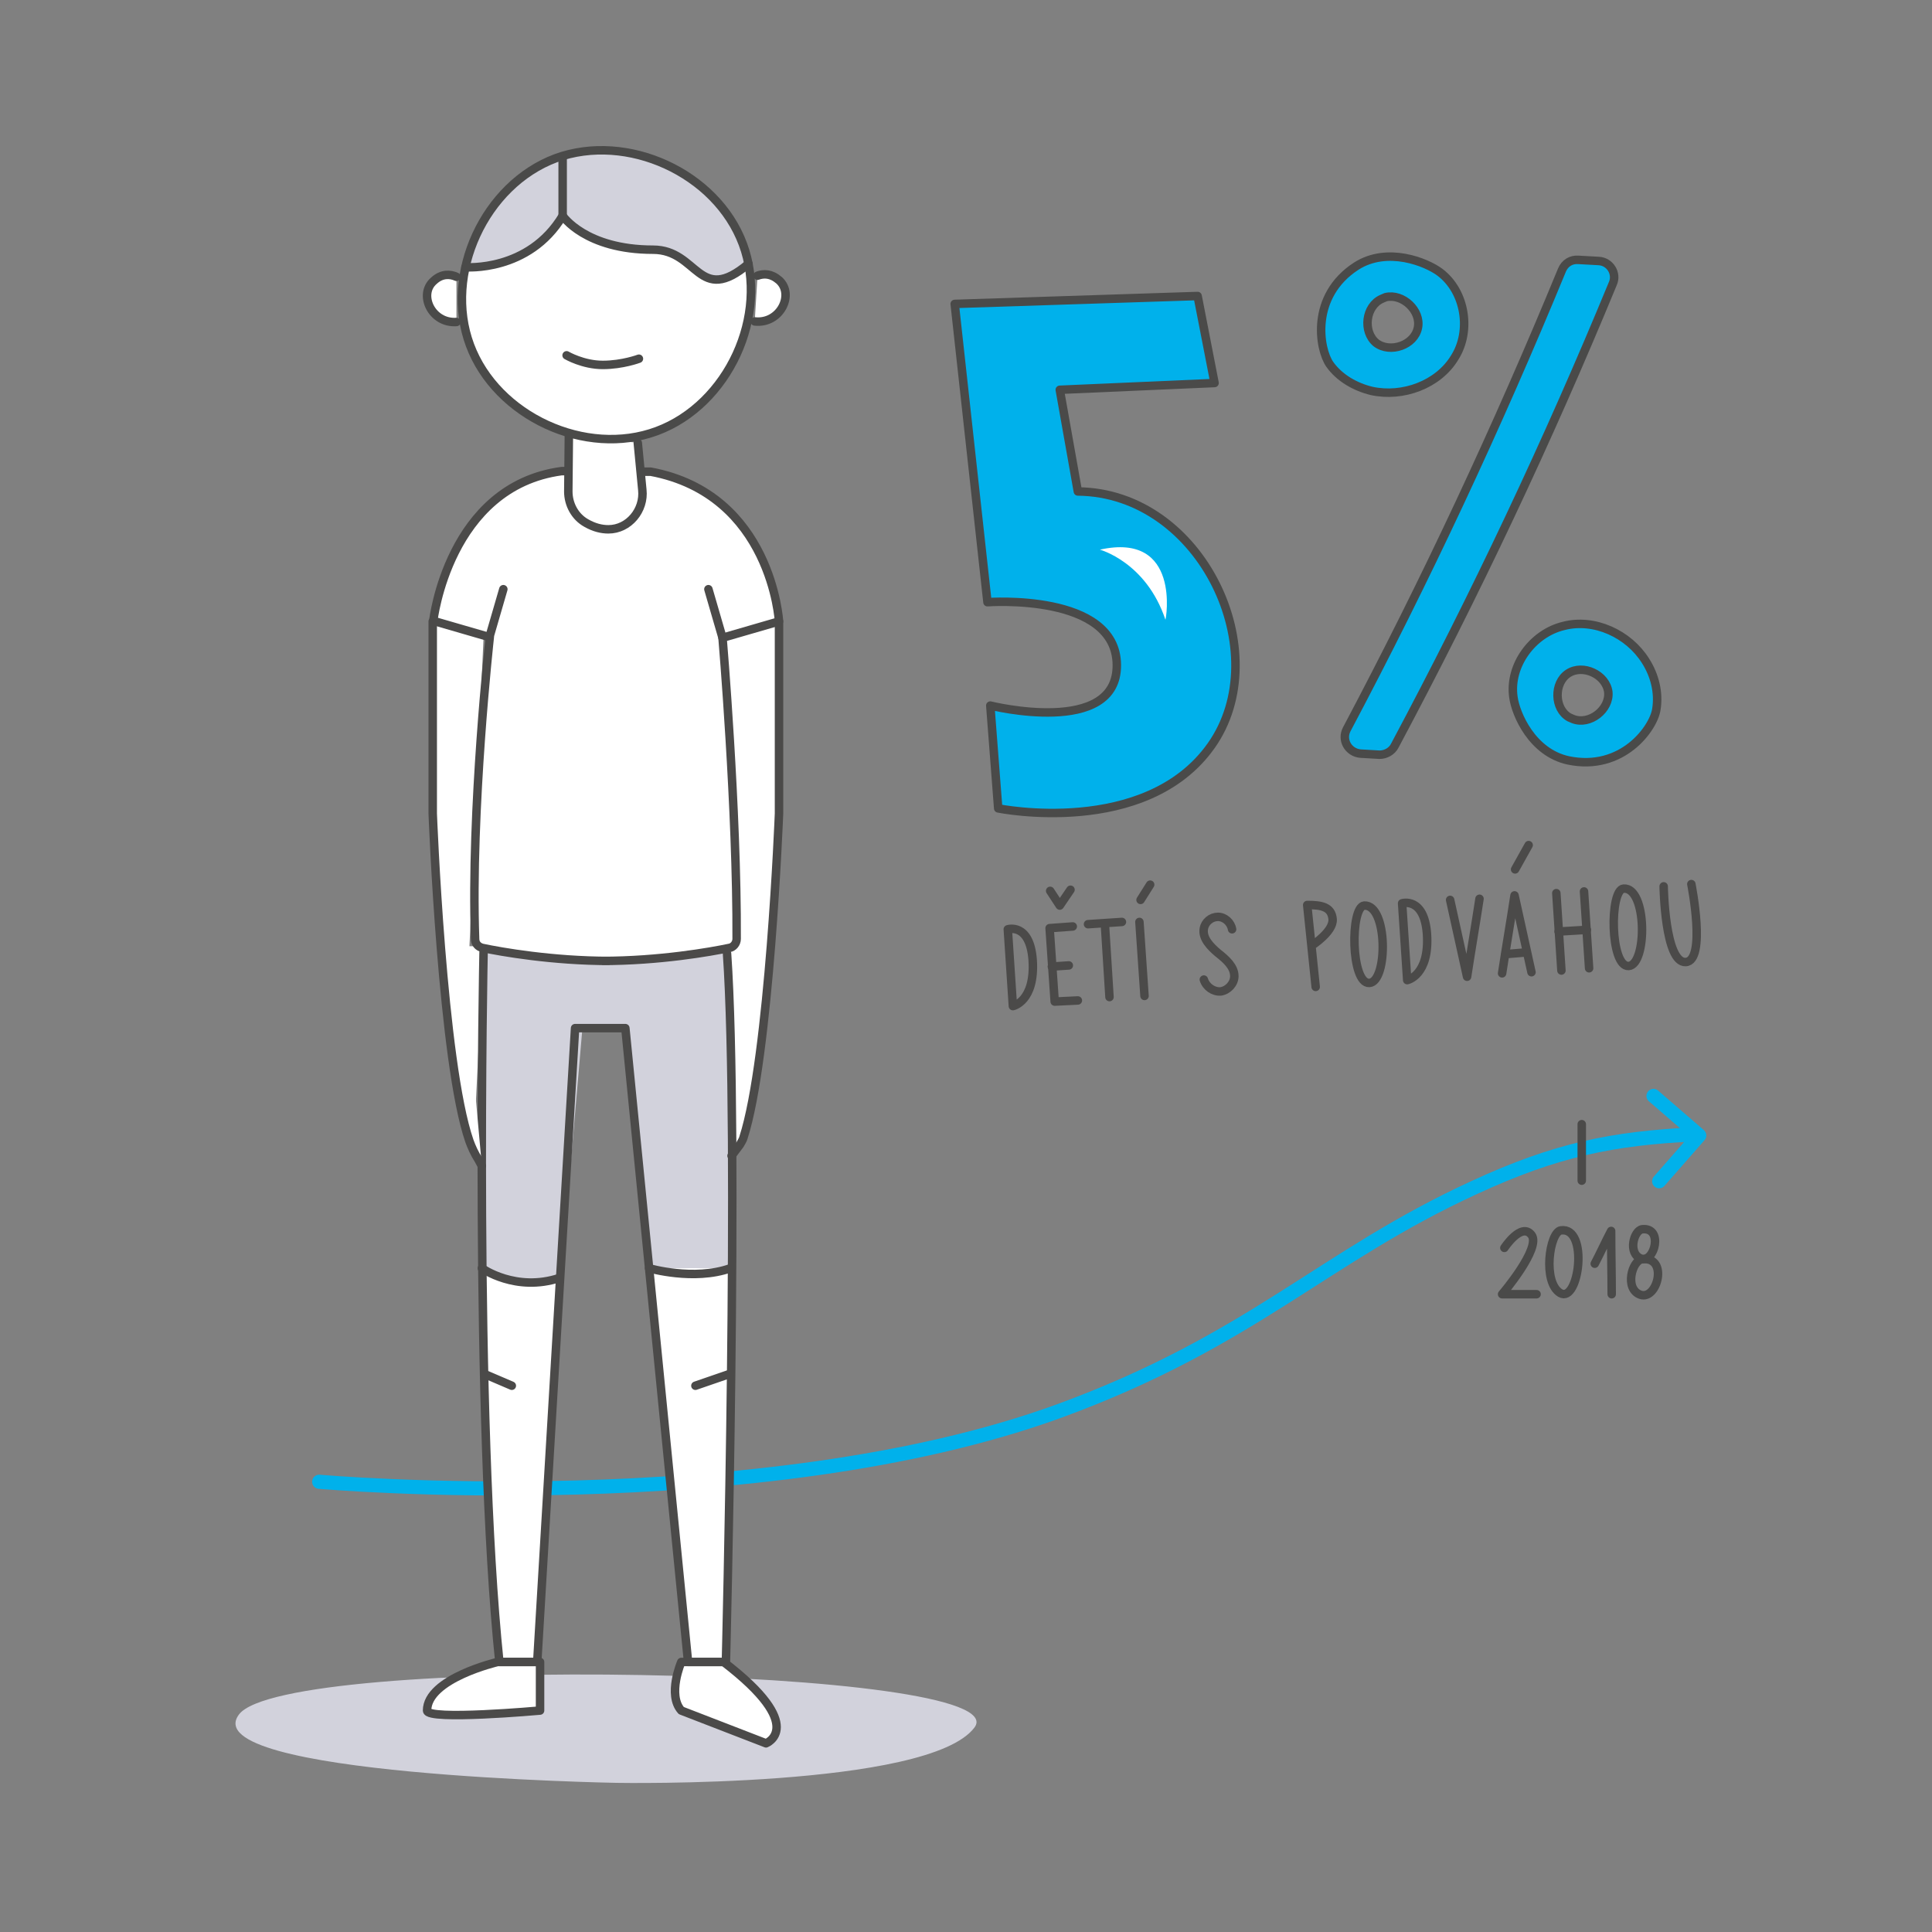 <?xml version="1.0" encoding="UTF-8" standalone="no"?>
<svg xmlns="http://www.w3.org/2000/svg" xmlns:xlink="http://www.w3.org/1999/xlink" version="1.1" x="0px" y="0px" viewBox="0 0 342 342" style="enable-background:new 0 0 342 342;" xml:space="preserve">
<rect x="0" y="0" width="342" height="342" fill="#808080" stroke="none"/>
<style type="text/css">
    .st0{fill:#D2D2DC;}
    .st1{fill:none;stroke:#00B1EB;stroke-width:2.5;stroke-linecap:round;stroke-linejoin:round;stroke-miterlimit:10;}
    .st2{fill:#00B1EB;}
    .st3{fill:none;stroke:#4A4A49;stroke-width:1.5;stroke-linecap:round;stroke-linejoin:round;stroke-miterlimit:10;}
    .st4{fill:#FFFFFF;}
    .st5{fill:#FFFFFF;stroke:#4B4A49;stroke-width:1.5;stroke-linecap:round;stroke-linejoin:round;stroke-miterlimit:10;}
    .st6{fill:#FFFFFF;stroke:#4A4A49;stroke-width:1.5;stroke-linecap:round;stroke-linejoin:round;stroke-miterlimit:10;}
    .st7{fill:none;stroke:#4B4A49;stroke-width:1.5;stroke-linecap:round;stroke-linejoin:round;stroke-miterlimit:10;}
</style>
<g id="Vrstva_1">
</g>
<g id="Vrstva_2">
    <path class="st0" d="M109.2,315.6c0,0,55.2,1,63.3-9.8c8.1-10.8-122.1-13.2-130.2-2.3C34.2,314.3,109.2,315.6,109.2,315.6z"></path>
    <path class="st1" d="M300,200.8c-14.5,0.7-24.5,2.7-39,9.4c-26.8,12.3-39.3,27-73.3,39.5c-53.3,19.5-131.2,12.6-131.2,12.6"></path>
    <polyline class="st1" points="293.7,209.1 300.8,201 292.7,194  "></polyline>
    <g>
        <path class="st2" d="M174.8,106.6c0,0,22.8-1.7,22.9,11.1s-22.4,7.2-22.4,7.2l1.4,18.2c0,0,26.1,5.3,37.7-11.1s-1.6-44.8-23.6-45    L187.6,69l27.4-1.2l-3-15.4l-43,1.4L174.8,106.6z"></path>
        <path class="st3" d="M174.8,106.6c0,0,22.8-1.7,22.9,11.1s-22.4,7.2-22.4,7.2l1.4,18.2c0,0,26.1,5.3,37.7-11.1s-1.6-44.8-23.6-45    L187.6,69l27.4-1.2l-3-15.4l-43,1.4L174.8,106.6z"></path>
        <g>
            <path class="st2" d="M246.9,132c14.2-26.6,27.1-53.9,38.6-81.8c0.8-1.8-0.5-3.9-2.5-4l-3.6-0.2c-1.3-0.1-2.4,0.6-2.9,1.8     c-11.4,27.7-24.1,54.9-38.1,81.3c-1,1.9,0.3,4.1,2.4,4.3l3.4,0.2C245.3,133.6,246.4,133,246.9,132z"></path>
            <path class="st2" d="M254.9,48.2c-2.4-1.8-9.3-4.6-14.8-1.1c-8.2,5.3-6.6,14.7-4.7,17.4c1.7,2.4,4.5,4,7.4,4.7     c5.5,1.2,11.8-1.1,14.7-5.9C260.5,58.6,259.4,51.6,254.9,48.2z M251,58c-0.6,3.1-4.9,4.6-7.4,2.7c-2.4-2-1.9-6.5,1-7.8l0.7-0.3     C248.3,51.9,251.6,55,251,58z"></path>
            <path class="st2" d="M267.9,123.4c0.4,3,3.3,9.8,9.7,11.2c9.6,2,15.1-5.7,15.6-9c0.5-3-0.3-6.1-1.9-8.6c-3-4.8-9.1-7.6-14.5-6.2     C271.3,112.1,267.1,117.8,267.9,123.4z M277.6,119.2c2.6-1.7,6.7,0.2,7.1,3.3c0.3,3.1-3.3,5.9-6.2,4.8l-0.7-0.3     C275.1,125.5,275,120.9,277.6,119.2z"></path>
            <path class="st3" d="M246.9,132c14.2-26.6,27.1-53.9,38.6-81.8c0.8-1.8-0.5-3.9-2.5-4l-3.6-0.2c-1.3-0.1-2.4,0.6-2.9,1.8     c-11.4,27.7-24.1,54.9-38.1,81.3c-1,1.9,0.3,4.1,2.4,4.3l3.4,0.2C245.3,133.6,246.4,133,246.9,132z"></path>
            <path class="st3" d="M254.9,48.2c-2.4-1.8-9.3-4.6-14.8-1.1c-8.2,5.3-6.6,14.7-4.7,17.4c1.7,2.4,4.5,4,7.4,4.7     c5.5,1.2,11.8-1.1,14.7-5.9C260.5,58.6,259.4,51.6,254.9,48.2z M251,58c-0.6,3.1-4.9,4.6-7.4,2.7c-2.4-2-1.9-6.5,1-7.8l0.7-0.3     C248.3,51.9,251.6,55,251,58z"></path>
            <path class="st3" d="M267.9,123.4c0.4,3,3.3,9.8,9.7,11.2c9.6,2,15.1-5.7,15.6-9c0.5-3-0.3-6.1-1.9-8.6c-3-4.8-9.1-7.6-14.5-6.2     C271.3,112.1,267.1,117.8,267.9,123.4z M277.6,119.2c2.6-1.7,6.7,0.2,7.1,3.3c0.3,3.1-3.3,5.9-6.2,4.8l-0.7-0.3     C275.1,125.5,275,120.9,277.6,119.2z"></path>
        </g>
        <path class="st4" d="M194.7,97.3c0,0,8.2,2.2,11.6,12.4C206.4,109.7,209.1,94.1,194.7,97.3z"></path>
    </g>
    <g>
        <path class="st4" d="M137.9,110v34c0,0-1.2,35-4.5,50.4c-0.8,3.7-1.7,7-2.7,9.5l-2.6-36.4h2.5l-2.5-54.7L137.9,110z"></path>
        <path class="st4" d="M85.6,167.6c0,0-1.7,83.4,2.8,126.6h6.7l6.7-112.2h8.9l11.1,112.2h6.7c0,0,1.9-95-0.3-126.6"></path>
        <polygon class="st0" points="85.6,167.6 85.6,225.1 91.3,227.4 99.3,226.1 103.1,182 110.6,182 115.6,225.1 130,224.7 130,202.1     128.2,167.6 108.1,170.5   "></polygon>
        <path class="st4" d="M76.6,110v34c0,0,1.9,47.4,7.2,59.9l1.8-36.4h-2.5l2.5-54.7L76.6,110z"></path>
        <path class="st5" d="M112.9,83.5l2.3,0c21.4,4,22.7,26.5,22.7,26.5l-10,2.9c0,0,2.6,30.5,2.5,53.3c0,0.8-0.6,1.5-1.3,1.6    c-3.3,0.7-12.4,2.3-22.5,2.3h1.3c-10.1,0-19.2-1.6-22.5-2.3c-0.8-0.2-1.3-0.8-1.3-1.6c-0.8-22.9,2.6-53.4,2.6-53.4l-10-2.9    c0,0,2.7-23.8,22.7-26.5l2.3,0"></path>
        <line class="st5" x1="127.9" y1="112.9" x2="125.4" y2="104.3"></line>
        <path class="st5" d="M137.9,110v34c0,0-1.7,43.2-6.3,57.4c-0.1,0.4-0.4,0.8-0.6,1.2l-1.5,2"></path>
        <path class="st6" d="M112.9,78.4l0.8,8.3c0.4,3.6-2.4,7-6,7c-1.2,0-2.5-0.3-3.9-1.1c-2-1.1-3.2-3.3-3.2-5.6l0.1-10.1"></path>
        <path class="st5" d="M88.1,294.2c0,0-12.5,2.9-12.5,8.6c0,1.8,20,0,20,0v-8.6H88.1z"></path>
        <path class="st5" d="M120.6,294.2c0,0-2.5,5.8,0,8.6l15,5.8c0,0,7.5-2.9-7.5-14.4H120.6z"></path>
        <path class="st7" d="M85.3,224.5c0,0,6,4.3,13.8,1.7"></path>
        <path class="st5" d="M114.9,224.5c0,0,7.9,2.3,14.4,0"></path>
        <line class="st5" x1="85.7" y1="243.2" x2="90.6" y2="245.3"></line>
        <line class="st5" x1="123.1" y1="245.3" x2="129.2" y2="243.2"></line>
        <path class="st7" d="M85.6,168.6c0,0-1.7,82.4,2.8,125.6h6.7l6.7-112.2h8.9l11.1,112.2h6.7c0,0,2.4-93.7,0.2-125.4"></path>
        <path class="st5" d="M76.6,110v34c0,0,1.7,44.2,6.5,58c0.4,1.1,0.9,2.2,1.6,3.3l0.6,1.1"></path>
        <g>
            <path class="st4" d="M98.4,28c-12.6,4.7-19.9,20.5-15.2,33.1c4.7,12.6,20.5,19.9,33.1,15.2s19.9-20.5,15.2-33.1S111,23.4,98.4,28     "></path>
            <path class="st0" d="M132.5,46.8c-8.9,7.5-8.9-2.5-16.9-2.5c-12,0-16-6-16-6c-6,10-17.2,9.1-17.2,9.1s4.4-21,27.1-21     c7.1,0,10.6,4.2,13.9,7C130.9,39.4,132.5,46.8,132.5,46.8z"></path>
            <g>
                <path class="st6" d="M80.8,57c-4.4,0.3-6.8-4.9-4-7.3c1.4-1.3,2.9-1.2,4-0.7"></path>
                <path class="st6" d="M133.6,56.9c4.5,0.5,7.1-4.8,4.3-7.3c-1.4-1.2-2.7-1.2-3.8-0.8"></path>
            </g>
            <g>
                <path class="st3" d="M113.1,63.5c0,0-2.9,1.1-6.4,1.1s-6.4-1.7-6.4-1.7"></path>
            </g>
            <path class="st3" d="M82.4,47.3c0,0,11.2,0.9,17.2-9.1c0,0,4,6,16,6c8,0,8,10,16.9,2.5"></path>
            <line class="st3" x1="99.6" y1="38.2" x2="99.6" y2="28.2"></line>
            <path class="st3" d="M98.4,28c-12.6,4.7-19.9,20.5-15.2,33.1c4.7,12.6,20.5,19.9,33.1,15.2s19.9-20.5,15.2-33.1S111,23.4,98.4,28     "></path>
        </g>
        <line class="st5" x1="86.6" y1="112.9" x2="89.1" y2="104.3"></line>
    </g>
    <g>
        <path class="st7" d="M232.9,174.7l-1.5-14.5h0c2.5,0,4.3,0.3,4.5,2.5c0.2,2.2-3.7,4.7-3.7,4.7"></path>
        <path class="st7" d="M261.9,159.1c-0.7,4.6-1.5,9.2-2.2,13.8c-1-4.5-2-9.1-3-13.6"></path>
        <path class="st7" d="M248.2,159.9l0.9,13.6c0,0,4-0.8,3.5-8.2C252.1,158.7,248.2,159.9,248.2,159.9z"></path>
        <path class="st7" d="M178.4,164.5l0.9,13.6c0,0,4-0.8,3.5-8.2C182.3,163.3,178.4,164.5,178.4,164.5z"></path>
        <g>
            <path class="st7" d="M265.9,172.3c0.7-4.6,1.5-9.2,2.2-13.8c1,4.5,2,9.1,3,13.6"></path>
            <line class="st7" x1="266.5" y1="168.9" x2="270.1" y2="168.6"></line>
        </g>
        <line class="st7" x1="268.2" y1="153.9" x2="270.6" y2="149.6"></line>
        <line class="st7" x1="275.5" y1="158.1" x2="276.4" y2="171.8"></line>
        <line class="st7" x1="280.4" y1="157.8" x2="281.3" y2="171.4"></line>
        <line class="st7" x1="275.9" y1="164.9" x2="280.9" y2="164.6"></line>
        <path class="st7" d="M287.4,157.3c-2.5,0.2-2.4,13.9,0.9,13.7S291.6,157,287.4,157.3z"></path>
        <path class="st7" d="M241.5,160.3c-2.5,0.2-2.4,13.9,0.9,13.7C245.7,173.8,245.7,160.1,241.5,160.3z"></path>
        <path class="st7" d="M294.5,156.9c0,0,0.2,13.6,3.9,13.4s1-13.8,1-13.8"></path>
        <g>
            <polyline class="st7" points="190.8,177.1 186.7,177.3 185.8,164.3 189.9,164    "></polyline>
            <line class="st7" x1="186.2" y1="171.1" x2="189.2" y2="170.9"></line>
        </g>
        <polyline class="st7" points="185.9,157.7 187.6,160.3 189.5,157.5   "></polyline>
        <line class="st7" x1="192.6" y1="163.6" x2="198.6" y2="163.2"></line>
        <line class="st7" x1="195.6" y1="163.8" x2="196.4" y2="176.5"></line>
        <line class="st7" x1="201.7" y1="163.2" x2="202.6" y2="176.3"></line>
        <line class="st7" x1="201.9" y1="159.3" x2="203.6" y2="156.6"></line>
        <path class="st7" d="M218.1,164.5c-0.2-1.2-1.3-2.2-2.5-2.2c-1.2,0-2.3,0.9-2.5,2.1c-0.3,1.7,1.2,3.2,2.5,4.3    c1.4,1.1,2.9,2.4,2.9,4.1c0,1.3-1.1,2.5-2.4,2.7c-1.3,0.1-2.6-0.8-3-2.1"></path>
    </g>
    <line class="st7" x1="280" y1="199" x2="280" y2="209"></line>
    <g>
        <path class="st3" d="M282.3,223.7c1-1.9,1.9-3.9,2.9-5.8c0,3.7,0.1,7.5,0.1,11.2"></path>
        <path class="st3" d="M266.3,220.9c0,0,3-4.6,4.8-2.3c1.8,2.3-5.2,10.5-5.2,10.5h6.1"></path>
        <path class="st3" d="M276.3,217.8c-2,0.3-3.3,9.2-0.1,11.1C279.5,230.8,281.3,217.1,276.3,217.8z"></path>
        <g>
            <path class="st3" d="M290.7,217.6c-1.5,0.2-2.6,4.3-0.2,5.2C292.9,223.6,294.5,217.2,290.7,217.6z"></path>
            <path class="st3" d="M290.7,222.9c-1.8,0.2-3.2,5.3-0.3,6.3C293.4,230.2,295.4,222.4,290.7,222.9z"></path>
        </g>
    </g>
</g>
<g id="Vrstva_3">
</g>
</svg>
